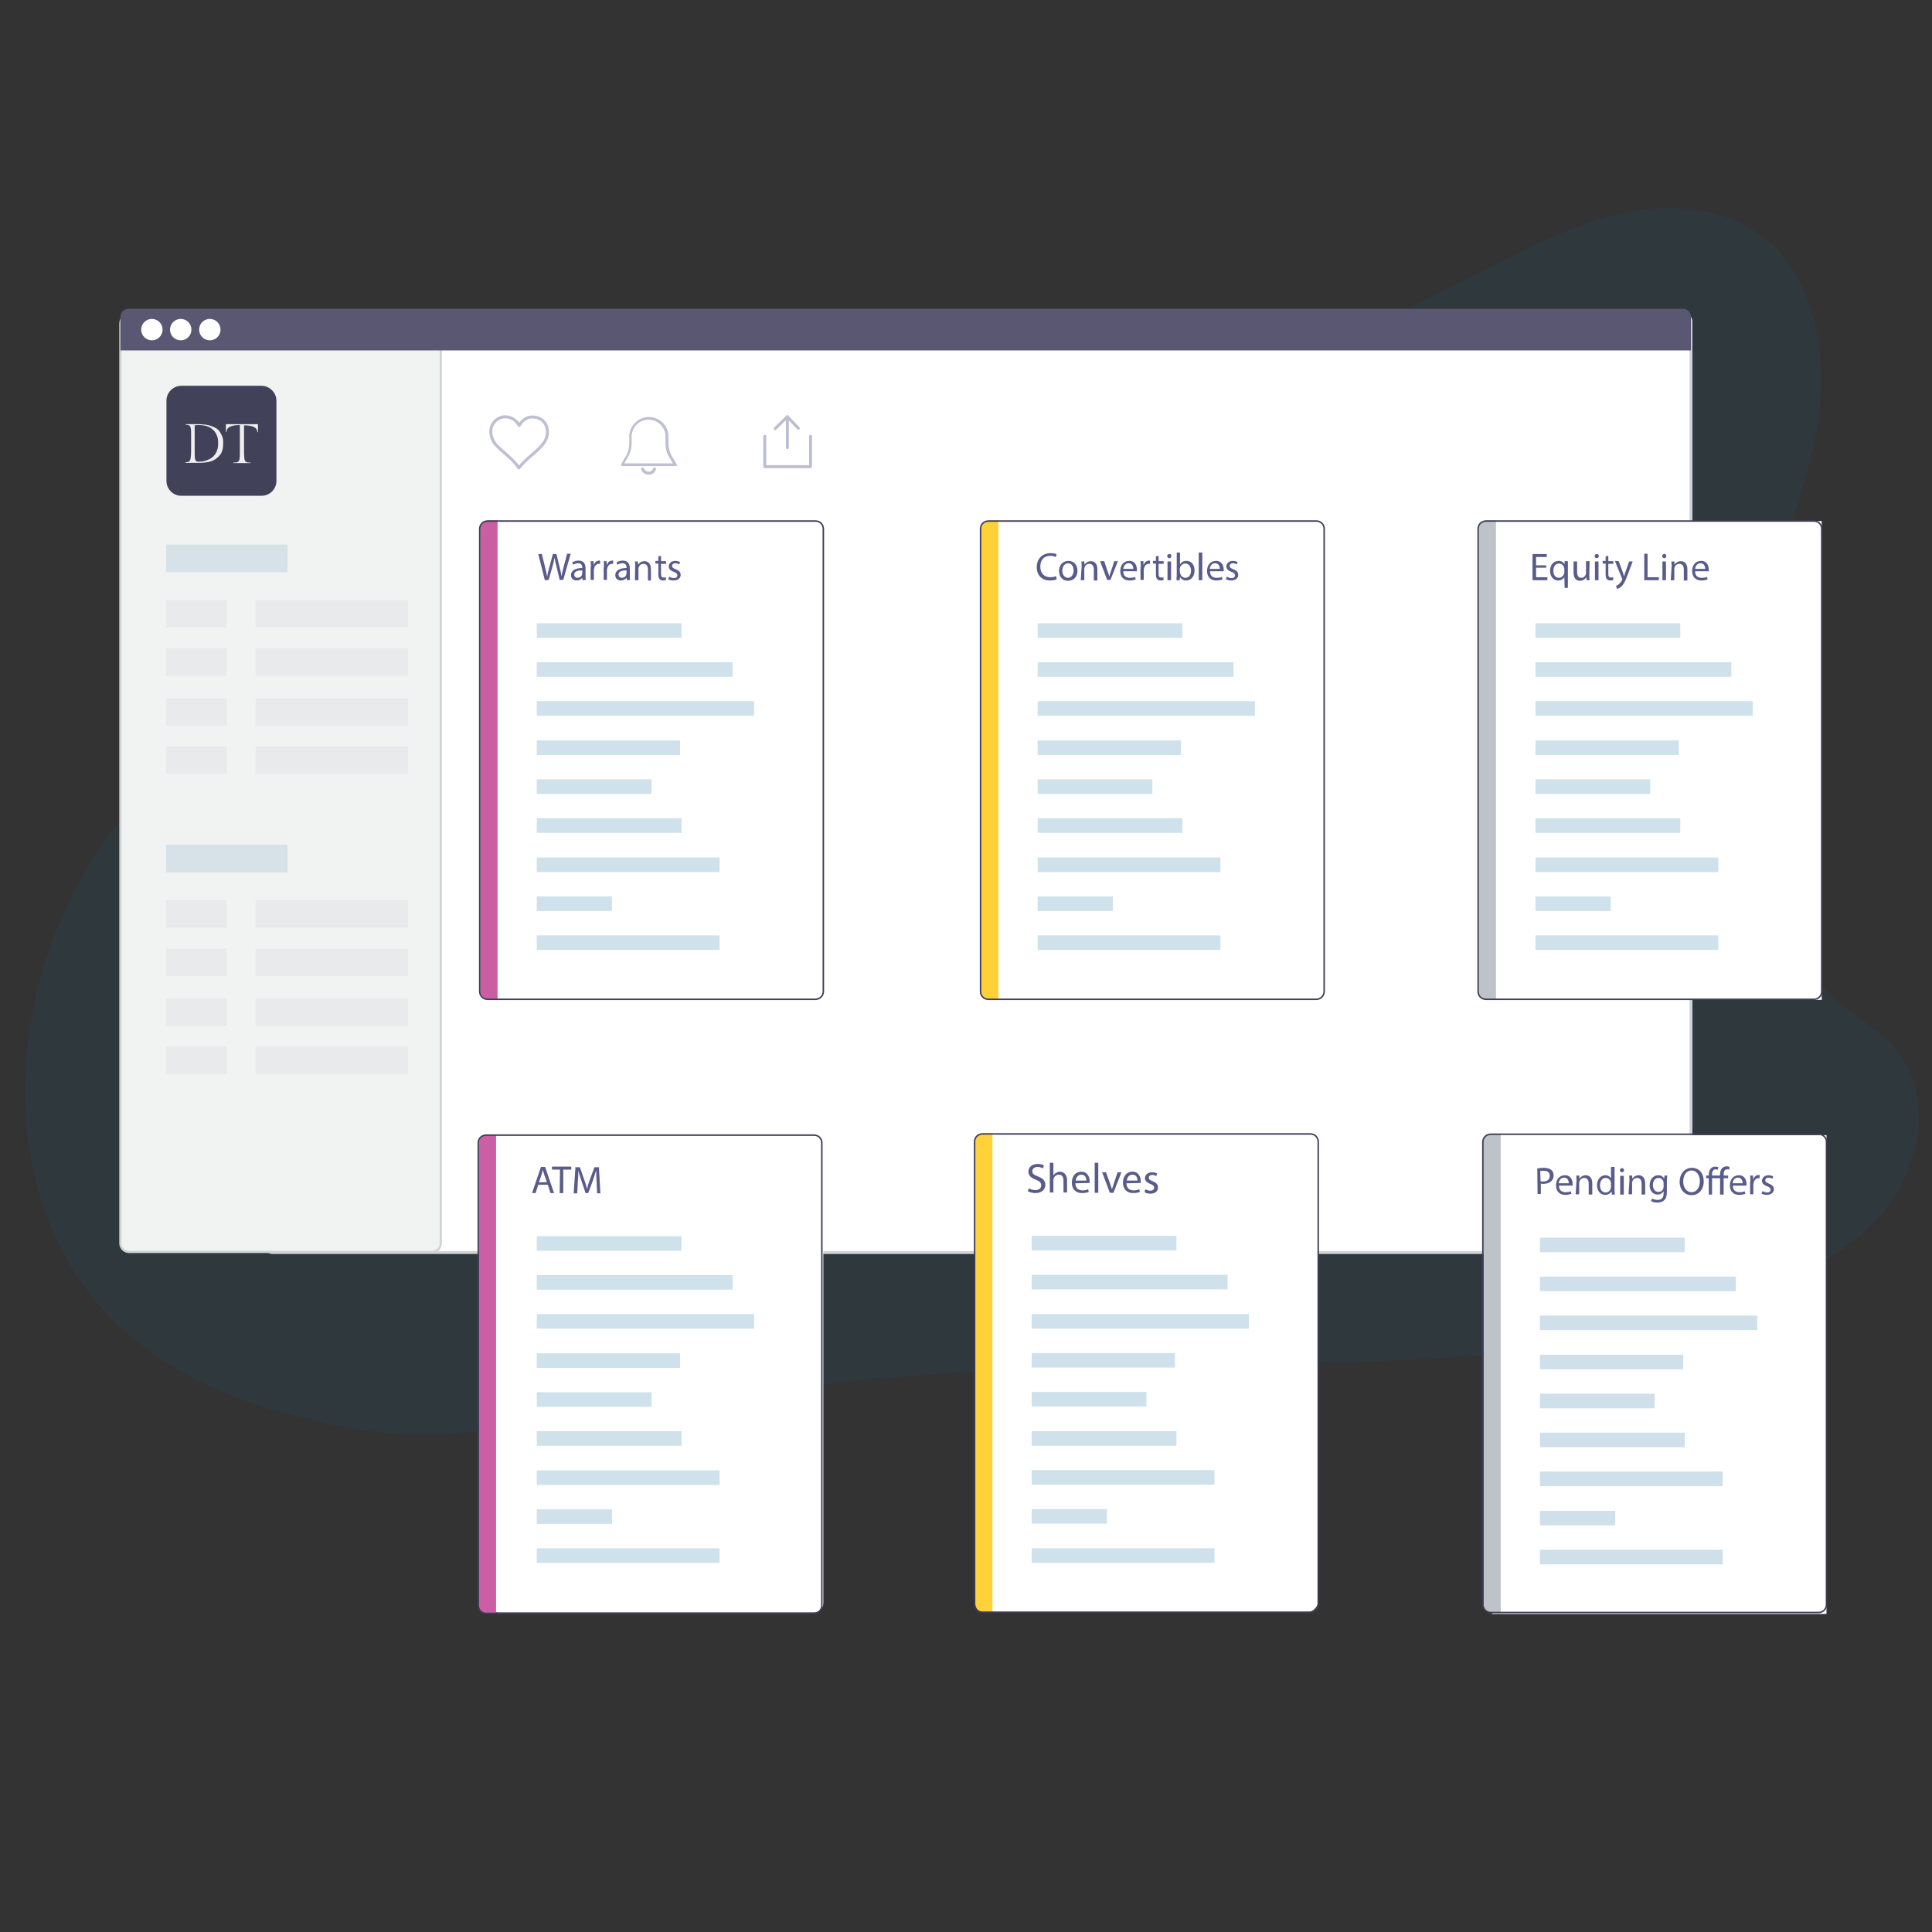 <?xml version="1.0" encoding="utf-8"?>
<!-- Generator: Adobe Illustrator 24.2.1, SVG Export Plug-In . SVG Version: 6.00 Build 0)  -->
<svg version="1.1" id="Layer_1" xmlns="http://www.w3.org/2000/svg" xmlns:xlink="http://www.w3.org/1999/xlink" x="0px" y="0px"
	 viewBox="0 0 650 650" style="enable-background:new 0 0 650 650;" xml:space="preserve">
<rect x="0" y="0" width="650" height="650" fill="#333333" stroke="none"/>
<style type="text/css">
	.st0{display:none;}
	.st1{display:inline;opacity:0.1;fill:#11679C;}
	.st2{display:inline;opacity:0.1;fill:#0D679C;enable-background:new    ;}
	.st3{display:inline;fill:#0D679C;}
	.st4{opacity:0.1;fill:#0D679C;enable-background:new    ;}
	.st5{fill:#0D679C;}
	.st6{display:inline;opacity:0.57;fill:#B3C9D8;enable-background:new    ;}
	.st7{display:inline;opacity:0.44;fill:#CED0E9;enable-background:new    ;}
	.st8{display:inline;opacity:0.46;fill:#CED0E9;enable-background:new    ;}
	.st9{fill:#FFFFFF;stroke:#D1D3D4;stroke-miterlimit:10;}
	.st10{fill:#F1F2F2;stroke:#D1D3D4;stroke-width:0.75;stroke-miterlimit:10;}
	.st11{fill:none;}
	.st12{opacity:0.12;fill:#11679C;enable-background:new    ;}
	.st13{opacity:0.24;}
	.st14{fill:#D1D3D4;}
	.st15{opacity:0.4;}
	
		.st16{opacity:0.98;fill:none;stroke:#595C8B;stroke-linecap:round;stroke-linejoin:round;stroke-miterlimit:10.762;enable-background:new    ;}
	.st17{opacity:0.98;enable-background:new    ;}
	.st18{fill:#595C8B;}
	.st19{fill:none;stroke:#595C8B;stroke-linecap:round;stroke-miterlimit:10;}
	.st20{fill:none;stroke:#595C8B;stroke-linecap:round;stroke-linejoin:round;stroke-miterlimit:10.762;}
	.st21{display:none;opacity:0.4;}
	.st22{display:inline;fill:none;stroke:#BCBEC0;stroke-miterlimit:10;}
	.st23{display:inline;fill:none;stroke:#BCBEC0;stroke-linecap:round;stroke-miterlimit:10;}
	.st24{fill:#5A5773;}
	.st25{fill:#FFFFFF;}
	.st26{display:none;fill:#C6C9D7;}
	.st27{display:none;fill:#B3C9D8;}
	.st28{fill:#CB5EA3;}
	.st29{fill:none;stroke:#403D56;stroke-width:0.5;stroke-miterlimit:10;}
	.st30{opacity:0.2;}
	.st31{fill:#0F679C;}
	.st32{fill:#FFD139;}
	.st33{fill:#BDC3C8;}
	.st34{fill:#CB5EA4;}
	.st35{fill:#FFD23A;}
	.st36{opacity:0.2;fill:#0F679C;enable-background:new    ;}
	.st37{display:inline;fill:#0F679C;}
	.st38{display:inline;fill:#403E56;}
	.st39{display:inline;fill:#10689C;}
	.st40{display:inline;opacity:0.4;fill:#10689C;enable-background:new    ;}
	.st41{opacity:0.73;fill:#010022;}
	.st42{fill:#EFEFEF;}
	.st43{fill:#11679C;}
</style>
<g id="Layer_2" class="st0">
	<path class="st1" d="M535.5,75.2c-192.4-70.6-466.6,128.1-504,299c-5.4,24.6-18.8,85.8,14.8,132.5c12,16.6,30.8,32.7,66.2,45.5
		c211.1,76.6,374-45,374-45c115.3-86.4,201-258.7,142-361C602.1,100.4,554.5,82.2,535.5,75.2z"/>
</g>
<g id="Layer_3" class="st0">
	<path class="st2" d="M577.9,440.2c19.6-7.3,39.9-15.1,54-30.5c14-15.4,19.3-40.8,5.9-56.7c-4.4-5.2-10.2-8.8-15.6-12.9
		c-26.9-20.6-42.1-55.3-39-89.1c2.4-26,21.8-76.9,27.2-102.4c5.4-25.5,1.8-56.3-19.9-70.7c-14.9-9.9-34.7-9.5-51.9-4.3
		s-32.8,14.6-49.1,22.1c-31.8,14.6-73.6,48.7-108.5,48.1c-48.1-0.9-95.7-16.7-143.5-10.6c-5.7,0.7-11.6,1.8-16.5,5
		c-8.6,5.6-12.3,16-17.1,25.1c-15.4,28.8-46.3,45.8-76.2,59.2c-57.3,25.7-81.4,47.4-83.9,50C8.7,310.2-6.1,383,27,430.9
		c25.1,36.3,68.6,45.1,88.1,49c31.1,6.3,49.5,1,104.1-6.5c41.9-5.8,82.9-11.5,133.3-13.2c59.5-2,98,0.4,162.2-5.7
		C516.9,454.3,544.5,452.6,577.9,440.2z"/>
	<path class="st3" d="M-35.1,521.2"/>
	<path class="st3" d="M-51.2,471.4"/>
	<path class="st3" d="M821.3,438.5"/>
	<path class="st3" d="M-61.1,541.9"/>
</g>
<g id="Layer_3_copy">
	<path class="st4" d="M577.9,440.2c19.6-7.3,39.9-15.1,54-30.5c14-15.4,19.3-40.8,5.9-56.7c-4.4-5.2-10.2-8.8-15.6-12.9
		c-26.9-20.6-42.1-55.3-39-89.1c2.4-26,21.8-76.9,27.2-102.4c5.4-25.5,1.8-56.3-19.9-70.7c-14.9-9.9-34.7-9.5-51.9-4.3
		s-32.8,14.6-49.1,22.1c-31.8,14.6-73.6,48.7-108.5,48.1c-48.1-0.9-95.7-16.7-143.5-10.6c-5.7,0.7-11.6,1.8-16.5,5
		c-8.6,5.6-12.3,16-17.1,25.1c-15.4,28.8-46.3,45.8-76.2,59.2c-57.3,25.7-81.4,47.4-83.9,50C8.7,310.2-6.1,383,27,430.9
		c25.1,36.3,68.6,45.1,88.1,49c31.1,6.3,49.5,1,104.1-6.5c41.9-5.8,82.9-11.5,133.3-13.2c59.5-2,98,0.4,162.2-5.7
		C516.9,454.3,544.5,452.6,577.9,440.2z"/>
	<path class="st5" d="M-35.1,521.2"/>
	<path class="st5" d="M-51.2,471.4"/>
	<path class="st5" d="M821.3,438.5"/>
	<path class="st5" d="M-61.1,541.9"/>
</g>
<g id="Layer_21" class="st0">
	<g>
		<circle class="st6" cx="397.1" cy="384.9" r="200.5"/>
		<circle class="st7" cx="458.2" cy="155" r="123.5"/>
		
			<ellipse transform="matrix(4.531443e-02 -0.999 0.999 4.531443e-02 -394.907 593.514)" class="st8" cx="113.1" cy="503.4" rx="48.6" ry="48.6"/>
	</g>
</g>
<g>
	<g id="Layer_22">
		<path class="st9" d="M91.6,106.1H567c1,0,1.9,0.9,1.9,1.9v311.5c0,1-0.9,1.9-1.9,1.9H91.6c-1,0-1.9-0.9-1.9-1.9V108
			C89.7,107,90.6,106.1,91.6,106.1z"/>
	</g>
	<g id="Website">
		<g id="side">
			<path class="st10" d="M145.4,421.2h-102c-1.6,0-2.9-1.3-2.9-2.9V108.8c0-1.6,1.3-2.9,2.9-2.9h102c1.6,0,2.9,1.3,2.9,2.9v309.6
				C148.2,420,146.9,421.2,145.4,421.2z"/>
		</g>
		<path id="base_1_" class="st11" d="M556.3,421.4H53.9c-7.4,0-13.4-6-13.4-13.4V122.7c0-7.4,6-13.4,13.4-13.4h502.4
			c7.4,0,13.4,6,13.4,13.4V408C569.7,415.4,563.7,421.4,556.3,421.4z"/>
		<rect x="55.9" y="183.2" class="st12" width="40.8" height="9.3"/>
		<g class="st13">
			<rect x="86" y="218.1" class="st14" width="51.3" height="9.3"/>
			<rect x="55.9" y="218.1" class="st14" width="20.4" height="9.3"/>
			<rect x="86" y="201.9" class="st14" width="51.3" height="9.3"/>
			<rect x="55.9" y="201.9" class="st14" width="20.4" height="9.3"/>
			<rect x="86" y="234.9" class="st14" width="51.3" height="9.3"/>
			<rect x="55.9" y="234.9" class="st14" width="20.4" height="9.3"/>
			<rect x="86" y="251.1" class="st14" width="51.3" height="9.3"/>
			<rect x="55.9" y="251.1" class="st14" width="20.4" height="9.3"/>
		</g>
		<rect x="55.9" y="284.2" class="st12" width="40.8" height="9.3"/>
		<g class="st13">
			<rect x="86" y="319.1" class="st14" width="51.3" height="9.3"/>
			<rect x="55.9" y="319.1" class="st14" width="20.4" height="9.3"/>
			<rect x="86" y="302.8" class="st14" width="51.3" height="9.3"/>
			<rect x="55.9" y="302.8" class="st14" width="20.4" height="9.3"/>
			<rect x="86" y="335.9" class="st14" width="51.3" height="9.3"/>
			<rect x="55.9" y="335.9" class="st14" width="20.4" height="9.3"/>
			<rect x="86" y="352" class="st14" width="51.3" height="9.3"/>
			<rect x="55.9" y="352" class="st14" width="20.4" height="9.3"/>
		</g>
		<g id="icons">
			<g id="layer1" transform="translate(-175.323,-1696.476)" class="st15">
				<path id="path3925-8" class="st16" d="M345.3,1836.7c-2.4,0-4.5,1.9-4.8,4.2c-0.3,2.1,0.6,4.2,2.1,5.7c2.4,2.4,5.4,4.4,7.3,7.3
					c0.4-0.4,0.8-1.1,1.3-1.5c2.2-2.4,5.1-4.2,7.1-6.9c1.5-2,1.7-5.1,0-7.1c-1.6-1.8-4.6-2.2-6.5-0.8c-0.7,0.5-1.3,1.2-1.8,2
					C349,1837.8,347.2,1836.7,345.3,1836.7L345.3,1836.7z"/>
			</g>
			<g class="st15">
				<g class="st17">
					<g>
						<path class="st18" d="M227.6,156.1l-1.6-2.7c-0.7-1.2-1.1-2.7-1.1-4.1v-2.4c0-3.7-3-6.6-6.6-6.6s-6.6,3-6.6,6.6v2.4
							c0,1.5-0.4,2.9-1.1,4.1l-1.6,2.7c-0.1,0.1-0.1,0.3,0,0.5c0.1,0.1,0.2,0.2,0.4,0.2h18c0.2,0,0.3-0.1,0.4-0.2
							C227.7,156.4,227.7,156.2,227.6,156.1z M210,155.9l1.2-2c0.8-1.4,1.3-3,1.3-4.6v-2.4c0-3.1,2.5-5.7,5.7-5.7
							c3.1,0,5.7,2.5,5.7,5.7v2.4c0,1.6,0.4,3.2,1.3,4.6l1.2,2H210L210,155.9z"/>
					</g>
				</g>
				<path class="st19" d="M216.2,157.8c0.3,0.8,1.1,1.4,2,1.4c0.9,0,1.7-0.5,2-1.4"/>
			</g>
			<g class="st15">
				<polyline class="st20" points="257.3,146.8 257.3,157 272.7,157 272.7,146.8 				"/>
				<g>
					<polyline class="st20" points="264.9,150.6 264.9,140.2 260.8,144.2 					"/>
					<line class="st20" x1="268.6" y1="144.1" x2="264.9" y2="140.2"/>
				</g>
			</g>
			<g class="st21">
				<circle class="st22" cx="512.4" cy="105.5" r="4.6"/>
				<line class="st23" x1="523.3" y1="114.7" x2="516.3" y2="108.8"/>
			</g>
			<g>
				<path class="st24" d="M566.2,103.9h-523c-1.5,0-2.7,1.2-2.7,2.7v11.3h528.4v-11.3C568.9,105.1,567.7,103.9,566.2,103.9
					L566.2,103.9z"/>
				<g id="_x38_3eb5f8b-b68b-4721-b047-6100bc74156f">
					<ellipse class="st25" cx="51.1" cy="110.9" rx="3.6" ry="3.6"/>
					<ellipse class="st25" cx="60.8" cy="110.9" rx="3.6" ry="3.6"/>
					<ellipse class="st25" cx="70.6" cy="110.9" rx="3.6" ry="3.6"/>
				</g>
			</g>
		</g>
	</g>
</g>
<g id="shadow">
	<rect x="70.3" y="354.3" class="st26" width="434.8" height="56.7"/>
	<rect x="137.5" y="358" class="st27" width="300.3" height="49.4"/>
</g>
<g>
	<g id="card_warrants">
		<g id="Layer_5">
			<path class="st25" d="M164.8,175.8h108.7c1,0,1.9,0.8,1.9,1.9V335c0,1-0.8,1.9-1.9,1.9H164.8c-1,0-1.9-0.8-1.9-1.9V177.7
				C162.9,176.7,163.8,175.8,164.8,175.8z"/>
			<path class="st28" d="M167.4,336.2h-3c-1.6,0-2.8-1.3-2.8-2.8V178.1c0-1.7,1.3-3,3-3h2.8L167.4,336.2L167.4,336.2z"/>
		</g>
		<path class="st29" d="M274.4,336.2H164c-1.5,0-2.6-1.2-2.6-2.6V177.9c0-1.5,1.2-2.6,2.6-2.6h110.4c1.5,0,2.6,1.2,2.6,2.6v155.7
			C277,335,275.8,336.2,274.4,336.2z"/>
		<g>
			<path class="st18" d="M183.3,195.2l-2.2-8.8h1.2l1.1,4.5c0.3,1.1,0.5,2.2,0.7,3.1h0c0.1-0.9,0.4-1.9,0.7-3.1l1.2-4.5h1.2l1.1,4.5
				c0.3,1.1,0.5,2.1,0.6,3h0c0.2-1,0.4-2,0.7-3.1l1.2-4.5h1.2l-2.5,8.8h-1.2l-1.1-4.6c-0.3-1.1-0.5-2-0.6-2.9h0
				c-0.2,0.9-0.4,1.8-0.7,2.9l-1.3,4.6L183.3,195.2L183.3,195.2z"/>
			<path class="st18" d="M196,195.2l-0.1-0.8h0c-0.4,0.5-1,0.9-1.9,0.9c-1.3,0-1.9-0.9-1.9-1.8c0-1.5,1.4-2.4,3.8-2.4V191
				c0-0.5-0.1-1.5-1.4-1.5c-0.6,0-1.2,0.2-1.7,0.5l-0.3-0.8c0.5-0.3,1.3-0.6,2.1-0.6c1.9,0,2.4,1.3,2.4,2.6v2.4c0,0.5,0,1.1,0.1,1.5
				L196,195.2L196,195.2z M195.9,191.9c-1.3,0-2.7,0.2-2.7,1.4c0,0.7,0.5,1.1,1.1,1.1c0.8,0,1.4-0.5,1.5-1.1c0-0.1,0.1-0.3,0.1-0.4
				L195.9,191.9L195.9,191.9z"/>
			<path class="st18" d="M198.8,190.8c0-0.7,0-1.4-0.1-2h1l0,1.2h0.1c0.3-0.9,1-1.4,1.8-1.4c0.1,0,0.2,0,0.3,0v1.1
				c-0.1,0-0.2,0-0.4,0c-0.8,0-1.4,0.6-1.6,1.5c0,0.2-0.1,0.3-0.1,0.5v3.4h-1.1V190.8z"/>
			<path class="st18" d="M203.2,190.8c0-0.7,0-1.4-0.1-2h1l0,1.2h0.1c0.3-0.9,1-1.4,1.8-1.4c0.1,0,0.2,0,0.3,0v1.1
				c-0.1,0-0.2,0-0.4,0c-0.8,0-1.4,0.6-1.6,1.5c0,0.2-0.1,0.3-0.1,0.5v3.4h-1.1V190.8z"/>
			<path class="st18" d="M210.9,195.2l-0.1-0.8h0c-0.4,0.5-1,0.9-1.9,0.9c-1.3,0-1.9-0.9-1.9-1.8c0-1.5,1.4-2.4,3.8-2.4V191
				c0-0.5-0.1-1.5-1.4-1.5c-0.6,0-1.2,0.2-1.7,0.5l-0.3-0.8c0.5-0.3,1.3-0.6,2.1-0.6c1.9,0,2.4,1.3,2.4,2.6v2.4c0,0.5,0,1.1,0.1,1.5
				L210.9,195.2L210.9,195.2z M210.8,191.9c-1.3,0-2.7,0.2-2.7,1.4c0,0.7,0.5,1.1,1.1,1.1c0.8,0,1.4-0.5,1.5-1.1
				c0-0.1,0.1-0.3,0.1-0.4L210.8,191.9L210.8,191.9z"/>
			<path class="st18" d="M213.7,190.6c0-0.7,0-1.2-0.1-1.7h1l0.1,1.1h0c0.3-0.6,1.1-1.2,2.1-1.2c0.9,0,2.2,0.5,2.2,2.7v3.8H218v-3.7
				c0-1-0.4-1.9-1.5-1.9c-0.8,0-1.4,0.5-1.6,1.2c-0.1,0.1-0.1,0.3-0.1,0.5v3.8h-1.2L213.7,190.6L213.7,190.6z"/>
			<path class="st18" d="M222.4,187v1.8h1.7v0.9h-1.7v3.4c0,0.8,0.2,1.2,0.9,1.2c0.3,0,0.5,0,0.7-0.1l0.1,0.9
				c-0.2,0.1-0.6,0.2-1,0.2c-0.5,0-1-0.2-1.2-0.5c-0.3-0.3-0.4-0.9-0.4-1.7v-3.5h-1v-0.9h1v-1.5L222.4,187z"/>
			<path class="st18" d="M225.2,194c0.3,0.2,0.9,0.5,1.5,0.5c0.8,0,1.2-0.4,1.2-0.9c0-0.5-0.3-0.9-1.2-1.2c-1.1-0.4-1.7-1-1.7-1.8
				c0-1,0.8-1.9,2.2-1.9c0.6,0,1.2,0.2,1.6,0.4l-0.3,0.8c-0.3-0.2-0.7-0.4-1.3-0.4c-0.7,0-1.1,0.4-1.1,0.9c0,0.5,0.4,0.8,1.2,1.1
				c1.1,0.4,1.7,1,1.7,1.9c0,1.1-0.9,1.9-2.4,1.9c-0.7,0-1.3-0.2-1.8-0.4L225.2,194z"/>
		</g>
		<g class="st30">
			<rect x="180.6" y="209.7" class="st31" width="48.7" height="4.9"/>
			<rect x="180.6" y="235.9" class="st31" width="73.1" height="4.9"/>
			<rect x="180.6" y="222.8" class="st31" width="65.9" height="4.9"/>
			<rect x="180.6" y="249.1" class="st31" width="48.2" height="4.9"/>
			<rect x="180.6" y="275.3" class="st31" width="48.7" height="4.9"/>
			<rect x="180.6" y="262.2" class="st31" width="38.6" height="4.9"/>
			<rect x="180.6" y="288.5" class="st31" width="61.5" height="4.9"/>
			<rect x="180.6" y="314.7" class="st31" width="61.5" height="4.9"/>
			<rect x="180.6" y="301.6" class="st31" width="25.3" height="4.9"/>
		</g>
	</g>
	<g id="Convertibles">
		<g id="white">
			<path class="st25" d="M336.1,175.3h106.2c1.7,0,3.1,1.4,3.1,3.1v154.8c0,1.7-1.4,3.1-3.1,3.1H336.1c-1.7,0-3.1-1.4-3.1-3.1V178.4
				C333,176.7,334.4,175.3,336.1,175.3z"/>
		</g>
		<g id="Layer_5_copy">
		</g>
		<g>
			<path class="st18" d="M355.5,194.9c-0.4,0.2-1.3,0.4-2.3,0.4c-2.5,0-4.4-1.6-4.4-4.5c0-2.8,1.9-4.7,4.6-4.7
				c1.1,0,1.8,0.2,2.1,0.4l-0.3,0.9c-0.4-0.2-1.1-0.4-1.8-0.4c-2.1,0-3.4,1.3-3.4,3.6c0,2.2,1.2,3.6,3.4,3.6c0.7,0,1.4-0.1,1.9-0.4
				L355.5,194.9z"/>
			<path class="st18" d="M362.5,192c0,2.4-1.6,3.4-3.2,3.4c-1.7,0-3-1.3-3-3.3c0-2.1,1.4-3.4,3.2-3.4
				C361.2,188.7,362.5,190,362.5,192z M357.4,192c0,1.4,0.8,2.4,1.9,2.4c1.1,0,1.9-1,1.9-2.5c0-1.1-0.5-2.4-1.9-2.4
				C358,189.6,357.4,190.8,357.4,192z"/>
			<path class="st18" d="M363.9,190.6c0-0.7,0-1.2-0.1-1.7h1l0.1,1.1h0c0.3-0.6,1.1-1.2,2.1-1.2c0.9,0,2.2,0.5,2.2,2.7v3.8h-1.2
				v-3.7c0-1-0.4-1.9-1.5-1.9c-0.8,0-1.4,0.5-1.6,1.2c-0.1,0.1-0.1,0.3-0.1,0.5v3.8h-1.2L363.9,190.6L363.9,190.6z"/>
			<path class="st18" d="M371.5,188.8l1.2,3.6c0.2,0.6,0.4,1.1,0.5,1.6h0c0.1-0.5,0.3-1.1,0.5-1.6l1.2-3.6h1.2l-2.5,6.3h-1.1
				l-2.4-6.3H371.5z"/>
			<path class="st18" d="M377.9,192.2c0,1.6,1,2.2,2.2,2.2c0.8,0,1.3-0.1,1.8-0.3l0.2,0.8c-0.4,0.2-1.1,0.4-2.1,0.4
				c-2,0-3.1-1.3-3.1-3.2s1.1-3.4,3-3.4c2.1,0,2.6,1.8,2.6,3c0,0.2,0,0.4,0,0.5L377.9,192.2L377.9,192.2z M381.3,191.4
				c0-0.7-0.3-1.9-1.6-1.9c-1.2,0-1.7,1.1-1.8,1.9H381.3z"/>
			<path class="st18" d="M383.8,190.8c0-0.7,0-1.4-0.1-2h1l0,1.2h0.1c0.3-0.9,1-1.4,1.8-1.4c0.1,0,0.2,0,0.3,0v1.1
				c-0.1,0-0.2,0-0.4,0c-0.8,0-1.4,0.6-1.6,1.5c0,0.2-0.1,0.3-0.1,0.5v3.4h-1.1V190.8z"/>
			<path class="st18" d="M389.8,187v1.8h1.7v0.9h-1.7v3.4c0,0.8,0.2,1.2,0.9,1.2c0.3,0,0.5,0,0.7-0.1l0.1,0.9
				c-0.2,0.1-0.6,0.2-1,0.2c-0.5,0-1-0.2-1.2-0.5c-0.3-0.3-0.4-0.9-0.4-1.7v-3.5h-1v-0.9h1v-1.5L389.8,187z"/>
			<path class="st18" d="M394.1,187.1c0,0.4-0.3,0.7-0.7,0.7c-0.4,0-0.7-0.3-0.7-0.7c0-0.4,0.3-0.7,0.7-0.7
				C393.8,186.3,394.1,186.6,394.1,187.1z M392.8,195.2v-6.3h1.2v6.3H392.8z"/>
			<path class="st18" d="M395.8,195.2c0-0.4,0.1-1.1,0.1-1.6v-7.7h1.1v4h0c0.4-0.7,1.1-1.2,2.2-1.2c1.6,0,2.7,1.3,2.7,3.2
				c0,2.3-1.4,3.4-2.8,3.4c-0.9,0-1.7-0.4-2.1-1.2h0l-0.1,1.1H395.8z M397,192.6c0,0.1,0,0.3,0.1,0.4c0.2,0.8,0.9,1.4,1.7,1.4
				c1.2,0,1.9-1,1.9-2.4c0-1.3-0.7-2.4-1.9-2.4c-0.8,0-1.5,0.5-1.8,1.4c0,0.1-0.1,0.3-0.1,0.5L397,192.6L397,192.6z"/>
			<path class="st18" d="M403.3,185.9h1.2v9.3h-1.2V185.9z"/>
			<path class="st18" d="M407.1,192.2c0,1.6,1,2.2,2.2,2.2c0.8,0,1.3-0.1,1.8-0.3l0.2,0.8c-0.4,0.2-1.1,0.4-2.1,0.4
				c-2,0-3.1-1.3-3.1-3.2s1.1-3.4,3-3.4c2.1,0,2.6,1.8,2.6,3c0,0.2,0,0.4,0,0.5L407.1,192.2L407.1,192.2z M410.4,191.4
				c0-0.7-0.3-1.9-1.6-1.9c-1.2,0-1.7,1.1-1.8,1.9H410.4z"/>
			<path class="st18" d="M412.8,194c0.3,0.2,0.9,0.5,1.5,0.5c0.8,0,1.2-0.4,1.2-0.9c0-0.5-0.3-0.9-1.2-1.2c-1.1-0.4-1.7-1-1.7-1.8
				c0-1,0.8-1.9,2.2-1.9c0.6,0,1.2,0.2,1.6,0.4l-0.3,0.8c-0.3-0.2-0.7-0.4-1.3-0.4c-0.7,0-1.1,0.4-1.1,0.9c0,0.5,0.4,0.8,1.2,1.1
				c1.1,0.4,1.7,1,1.7,1.9c0,1.1-0.9,1.9-2.4,1.9c-0.7,0-1.3-0.2-1.8-0.4L412.8,194z"/>
		</g>
		<g class="st30">
			<rect x="349.1" y="209.7" class="st31" width="48.7" height="4.9"/>
			<rect x="349.1" y="235.9" class="st31" width="73.1" height="4.9"/>
			<rect x="349.1" y="222.8" class="st31" width="65.9" height="4.9"/>
			<rect x="349.1" y="249.1" class="st31" width="48.2" height="4.9"/>
			<rect x="349.1" y="275.3" class="st31" width="48.7" height="4.9"/>
			<rect x="349.1" y="262.2" class="st31" width="38.6" height="4.9"/>
			<rect x="349.1" y="288.5" class="st31" width="61.5" height="4.9"/>
			<rect x="349.1" y="314.7" class="st31" width="61.5" height="4.9"/>
			<rect x="349.1" y="301.6" class="st31" width="25.3" height="4.9"/>
		</g>
		<g>
			<path class="st32" d="M335.9,336.2h-3c-1.6,0-2.8-1.3-2.8-2.8V178.1c0-1.7,1.3-3,3-3h2.8L335.9,336.2L335.9,336.2z"/>
			<path class="st29" d="M442.9,336.2H332.5c-1.5,0-2.6-1.2-2.6-2.6V177.9c0-1.5,1.2-2.6,2.6-2.6h110.4c1.5,0,2.6,1.2,2.6,2.6v155.7
				C445.5,335,444.3,336.2,442.9,336.2z"/>
		</g>
	</g>
	<g id="Equity_Line">
		<g id="white_copy">
			<rect x="500.4" y="175.3" class="st25" width="112.5" height="161.1"/>
		</g>
		<g id="Layer_5_copy_2">
		</g>
		<g>
			<path class="st18" d="M520.2,191h-3.4v3.2h3.8v1h-5v-8.8h4.8v1h-3.6v2.8h3.4V191z"/>
			<path class="st18" d="M526.3,194.2L526.3,194.2c-0.4,0.6-1.1,1.1-2.1,1.1c-1.5,0-2.7-1.3-2.7-3.2c0-2.4,1.5-3.4,2.9-3.4
				c1,0,1.6,0.5,2,1.1h0l0-1h1.1c0,0.5,0,1.1,0,1.8v7.2h-1.1L526.3,194.2L526.3,194.2z M526.3,191.4c0-0.2,0-0.3-0.1-0.5
				c-0.2-0.7-0.8-1.3-1.7-1.3c-1.2,0-1.9,1-1.9,2.4c0,1.3,0.6,2.4,1.9,2.4c0.7,0,1.4-0.5,1.7-1.3c0.1-0.2,0.1-0.4,0.1-0.5
				L526.3,191.4L526.3,191.4z"/>
			<path class="st18" d="M534.7,193.5c0,0.7,0,1.2,0.1,1.7h-1l-0.1-1h0c-0.3,0.5-1,1.2-2.1,1.2c-1,0-2.2-0.5-2.2-2.8v-3.7h1.2v3.5
				c0,1.2,0.4,2,1.4,2c0.8,0,1.3-0.5,1.5-1.1c0.1-0.2,0.1-0.4,0.1-0.6v-3.9h1.2L534.7,193.5L534.7,193.5z"/>
			<path class="st18" d="M537.9,187.1c0,0.4-0.3,0.7-0.7,0.7c-0.4,0-0.7-0.3-0.7-0.7c0-0.4,0.3-0.7,0.7-0.7
				C537.6,186.3,537.9,186.6,537.9,187.1z M536.6,195.2v-6.3h1.2v6.3H536.6z"/>
			<path class="st18" d="M541.1,187v1.8h1.7v0.9h-1.7v3.4c0,0.8,0.2,1.2,0.9,1.2c0.3,0,0.5,0,0.7-0.1l0.1,0.9
				c-0.2,0.1-0.6,0.2-1,0.2c-0.5,0-1-0.2-1.2-0.5c-0.3-0.3-0.4-0.9-0.4-1.7v-3.5h-1v-0.9h1v-1.5L541.1,187z"/>
			<path class="st18" d="M544.6,188.8l1.4,3.8c0.1,0.4,0.3,0.9,0.4,1.3h0c0.1-0.4,0.3-0.9,0.4-1.3l1.3-3.7h1.2l-1.7,4.5
				c-0.8,2.2-1.4,3.3-2.2,4c-0.6,0.5-1.1,0.7-1.4,0.7l-0.3-1c0.3-0.1,0.7-0.3,1-0.6c0.3-0.3,0.7-0.7,1-1.3c0.1-0.1,0.1-0.2,0.1-0.3
				c0-0.1,0-0.2-0.1-0.3l-2.4-5.9L544.6,188.8L544.6,188.8z"/>
			<path class="st18" d="M553.2,186.3h1.1v7.9h3.8v1h-4.9L553.2,186.3L553.2,186.3z"/>
			<path class="st18" d="M560.6,187.1c0,0.4-0.3,0.7-0.7,0.7c-0.4,0-0.7-0.3-0.7-0.7c0-0.4,0.3-0.7,0.7-0.7
				C560.3,186.3,560.6,186.6,560.6,187.1z M559.3,195.2v-6.3h1.2v6.3H559.3z"/>
			<path class="st18" d="M562.4,190.6c0-0.7,0-1.2-0.1-1.7h1l0.1,1.1h0c0.3-0.6,1.1-1.2,2.1-1.2c0.9,0,2.2,0.5,2.2,2.7v3.8h-1.2
				v-3.7c0-1-0.4-1.9-1.5-1.9c-0.8,0-1.4,0.5-1.6,1.2c-0.1,0.1-0.1,0.3-0.1,0.5v3.8h-1.2L562.4,190.6L562.4,190.6z"/>
			<path class="st18" d="M570.3,192.2c0,1.6,1,2.2,2.2,2.2c0.8,0,1.3-0.1,1.8-0.3l0.2,0.8c-0.4,0.2-1.1,0.4-2.1,0.4
				c-2,0-3.1-1.3-3.1-3.2s1.1-3.4,3-3.4c2.1,0,2.6,1.8,2.6,3c0,0.2,0,0.4,0,0.5L570.3,192.2L570.3,192.2z M573.7,191.4
				c0-0.7-0.3-1.9-1.6-1.9c-1.2,0-1.7,1.1-1.8,1.9H573.7z"/>
		</g>
		<g class="st30">
			<rect x="516.6" y="209.7" class="st31" width="48.7" height="4.9"/>
			<rect x="516.6" y="235.9" class="st31" width="73.1" height="4.9"/>
			<rect x="516.6" y="222.8" class="st31" width="65.9" height="4.9"/>
			<rect x="516.6" y="249.1" class="st31" width="48.2" height="4.9"/>
			<rect x="516.6" y="275.3" class="st31" width="48.7" height="4.9"/>
			<rect x="516.6" y="262.2" class="st31" width="38.6" height="4.9"/>
			<rect x="516.6" y="288.5" class="st31" width="61.5" height="4.9"/>
			<rect x="516.6" y="314.7" class="st31" width="61.5" height="4.9"/>
			<rect x="516.6" y="301.6" class="st31" width="25.3" height="4.9"/>
		</g>
		<path class="st33" d="M503.3,336.2h-3c-1.6,0-2.8-1.3-2.8-2.8V178.1c0-1.7,1.3-3,3-3h2.8L503.3,336.2L503.3,336.2z"/>
		<path class="st29" d="M610.3,336.2H499.9c-1.5,0-2.6-1.2-2.6-2.6V177.9c0-1.5,1.2-2.6,2.6-2.6h110.4c1.5,0,2.6,1.2,2.6,2.6v155.7
			C612.9,335,611.8,336.2,610.3,336.2z"/>
	</g>
	<g id="ATM">
		<g id="white_copy_2">
			<path class="st25" d="M167.6,381.5h106.3c1.7,0,3.1,1.4,3.1,3.1v154.8c0,1.7-1.4,3.1-3.1,3.1H167.6c-1.7,0-3.1-1.4-3.1-3.1V384.6
				C164.5,382.9,165.9,381.5,167.6,381.5z"/>
			<path class="st34" d="M166.9,542.8h-3c-1.6,0-2.8-1.3-2.8-2.8V384.7c0-1.7,1.3-3,3-3h2.8L166.9,542.8L166.9,542.8z"/>
			<path class="st29" d="M273.9,542.8H163.5c-1.5,0-2.6-1.2-2.6-2.6V384.5c0-1.5,1.2-2.6,2.6-2.6h110.4c1.5,0,2.6,1.2,2.6,2.6v155.7
				C276.5,541.6,275.3,542.8,273.9,542.8z"/>
		</g>
		<g id="Layer_5_copy_3">
		</g>
		<g>
			<path class="st18" d="M181.1,398.6l-0.9,2.8H179l3-8.8h1.4l3,8.8h-1.2l-0.9-2.8H181.1z M184,397.7l-0.9-2.5
				c-0.2-0.6-0.3-1.1-0.5-1.6h0c-0.1,0.5-0.3,1.1-0.4,1.6l-0.9,2.6L184,397.7L184,397.7z"/>
			<path class="st18" d="M188.4,393.5h-2.7v-1h6.5v1h-2.7v7.9h-1.2L188.4,393.5L188.4,393.5z"/>
			<path class="st18" d="M200.7,397.5c-0.1-1.2-0.1-2.7-0.1-3.8h0c-0.3,1-0.7,2.1-1.1,3.4l-1.6,4.3H197l-1.4-4.2
				c-0.4-1.2-0.8-2.4-1-3.4h0c0,1.1-0.1,2.6-0.2,3.9l-0.2,3.8H193l0.6-8.8h1.5l1.5,4.3c0.4,1.1,0.7,2.1,0.9,3h0
				c0.2-0.9,0.5-1.9,0.9-3l1.6-4.3h1.5l0.5,8.8h-1.1L200.7,397.5z"/>
		</g>
		<g class="st30">
			<rect x="180.6" y="415.9" class="st31" width="48.7" height="4.9"/>
			<rect x="180.6" y="442.1" class="st31" width="73.1" height="4.9"/>
			<rect x="180.6" y="429" class="st31" width="65.9" height="4.9"/>
			<rect x="180.6" y="455.3" class="st31" width="48.2" height="4.9"/>
			<rect x="180.6" y="481.5" class="st31" width="48.7" height="4.9"/>
			<rect x="180.6" y="468.4" class="st31" width="38.6" height="4.9"/>
			<rect x="180.6" y="494.7" class="st31" width="61.5" height="4.9"/>
			<rect x="180.6" y="520.9" class="st31" width="61.5" height="4.9"/>
			<rect x="180.6" y="507.8" class="st31" width="25.3" height="4.9"/>
		</g>
	</g>
	<g id="Shelves">
		<g id="white_copy_3">
			<path class="st25" d="M334.8,381.3h104.8c2.1,0,3.9,1.7,3.9,3.9v153.3c0,2.1-1.7,3.9-3.9,3.9H334.8c-2.1,0-3.9-1.7-3.9-3.9V385.2
				C331,383.1,332.7,381.3,334.8,381.3z"/>
			<path class="st35" d="M333.9,542.4h-3c-1.6,0-2.8-1.3-2.8-2.8V384.3c0-1.7,1.3-3,3-3h2.8L333.9,542.4L333.9,542.4z"/>
			<path class="st29" d="M440.9,542.4H330.5c-1.5,0-2.6-1.2-2.6-2.6V384.1c0-1.5,1.2-2.6,2.6-2.6h110.4c1.5,0,2.6,1.2,2.6,2.6v155.7
				C443.5,541.2,442.3,542.4,440.9,542.4z"/>
		</g>
		<g id="Layer_5_copy_4">
		</g>
		<g>
			<path class="st18" d="M346.1,399.8c0.6,0.3,1.4,0.6,2.2,0.6c1.3,0,2-0.7,2-1.6c0-0.9-0.5-1.4-1.8-1.9c-1.6-0.6-2.5-1.4-2.5-2.7
				c0-1.5,1.2-2.6,3.1-2.6c1,0,1.7,0.2,2.1,0.5l-0.3,1c-0.3-0.2-1-0.5-1.8-0.5c-1.3,0-1.8,0.8-1.8,1.4c0,0.9,0.6,1.3,1.9,1.8
				c1.6,0.6,2.5,1.4,2.5,2.8c0,1.5-1.1,2.8-3.4,2.8c-0.9,0-1.9-0.3-2.5-0.6L346.1,399.8z"/>
			<path class="st18" d="M353.2,391.2h1.2v4.3h0c0.2-0.4,0.5-0.7,0.9-0.9c0.4-0.2,0.8-0.4,1.3-0.4c0.9,0,2.4,0.6,2.4,2.9v4.1h-1.2
				v-4c0-1.1-0.4-2-1.6-2c-0.8,0-1.5,0.6-1.7,1.2c-0.1,0.2-0.1,0.4-0.1,0.6v4.2h-1.2L353.2,391.2L353.2,391.2z"/>
			<path class="st18" d="M361.8,398.1c0,1.7,1.1,2.4,2.4,2.4c0.9,0,1.4-0.2,1.9-0.4l0.2,0.9c-0.4,0.2-1.2,0.4-2.3,0.4
				c-2.1,0-3.4-1.4-3.4-3.5c0-2.1,1.2-3.7,3.2-3.7c2.2,0,2.8,2,2.8,3.2c0,0.3,0,0.5,0,0.6L361.8,398.1L361.8,398.1z M365.5,397.2
				c0-0.8-0.3-2-1.7-2c-1.3,0-1.8,1.2-1.9,2H365.5z"/>
			<path class="st18" d="M368.3,391.2h1.2v10.1h-1.2V391.2z"/>
			<path class="st18" d="M372.1,394.4l1.4,3.9c0.2,0.6,0.4,1.2,0.6,1.8h0c0.2-0.6,0.4-1.1,0.6-1.8l1.3-3.9h1.3l-2.7,6.9h-1.2
				l-2.6-6.9H372.1z"/>
			<path class="st18" d="M379,398.1c0,1.7,1.1,2.4,2.4,2.4c0.9,0,1.4-0.2,1.9-0.4l0.2,0.9c-0.4,0.2-1.2,0.4-2.3,0.4
				c-2.1,0-3.4-1.4-3.4-3.5c0-2.1,1.2-3.7,3.2-3.7c2.2,0,2.8,2,2.8,3.2c0,0.3,0,0.5,0,0.6L379,398.1L379,398.1z M382.7,397.2
				c0-0.8-0.3-2-1.7-2c-1.3,0-1.8,1.2-1.9,2H382.7z"/>
			<path class="st18" d="M385.3,400.1c0.4,0.2,1,0.5,1.7,0.5c0.9,0,1.3-0.5,1.3-1c0-0.6-0.4-0.9-1.3-1.3c-1.2-0.4-1.8-1.1-1.8-1.9
				c0-1.1,0.9-2,2.4-2c0.7,0,1.3,0.2,1.7,0.4l-0.3,0.9c-0.3-0.2-0.8-0.4-1.4-0.4c-0.7,0-1.1,0.4-1.1,0.9c0,0.6,0.4,0.8,1.3,1.2
				c1.2,0.5,1.8,1.1,1.8,2.1c0,1.2-0.9,2.1-2.6,2.1c-0.8,0-1.5-0.2-1.9-0.5L385.3,400.1z"/>
		</g>
		<g class="st30">
			<rect x="347.1" y="415.8" class="st31" width="48.7" height="4.9"/>
			<rect x="347.1" y="442.1" class="st31" width="73.1" height="4.9"/>
			<rect x="347.1" y="428.9" class="st31" width="65.9" height="4.9"/>
			<rect x="347.1" y="455.2" class="st31" width="48.2" height="4.9"/>
			<rect x="347.1" y="481.5" class="st31" width="48.7" height="4.9"/>
			<rect x="347.1" y="468.3" class="st31" width="38.6" height="4.9"/>
			<rect x="347.1" y="494.6" class="st31" width="61.5" height="4.9"/>
			<rect x="347.1" y="520.9" class="st31" width="61.5" height="4.9"/>
			<rect x="347.1" y="507.7" class="st31" width="25.3" height="4.9"/>
		</g>
	</g>
	<g id="Pending_Offers">
		<g id="white_copy_4">
			<rect x="502" y="381.9" class="st25" width="112.5" height="161.1"/>
		</g>
		<g id="Layer_5_copy_5">
		</g>
		<g>
			<path class="st18" d="M517.2,393.1c0.5-0.1,1.3-0.2,2.2-0.2c1.1,0,2,0.3,2.5,0.7c0.5,0.4,0.8,1.1,0.8,1.8c0,0.8-0.2,1.4-0.7,1.9
				c-0.6,0.6-1.6,1-2.7,1c-0.3,0-0.7,0-0.9-0.1v3.5h-1.1L517.2,393.1L517.2,393.1z M518.3,397.4c0.3,0.1,0.6,0.1,0.9,0.1
				c1.4,0,2.2-0.7,2.2-1.9c0-1.2-0.8-1.7-2.1-1.7c-0.5,0-0.9,0-1.1,0.1L518.3,397.4L518.3,397.4z"/>
			<path class="st18" d="M524.5,398.9c0,1.6,1,2.2,2.2,2.2c0.8,0,1.3-0.1,1.8-0.3l0.2,0.8c-0.4,0.2-1.1,0.4-2.1,0.4
				c-2,0-3.1-1.3-3.1-3.2c0-1.9,1.1-3.4,3-3.4c2.1,0,2.6,1.8,2.6,3c0,0.2,0,0.4,0,0.5L524.5,398.9L524.5,398.9z M527.8,398.1
				c0-0.7-0.3-1.9-1.6-1.9c-1.2,0-1.7,1.1-1.8,1.9H527.8z"/>
			<path class="st18" d="M530.4,397.2c0-0.7,0-1.2-0.1-1.7h1l0.1,1.1h0c0.3-0.6,1.1-1.2,2.1-1.2c0.9,0,2.2,0.5,2.2,2.7v3.8h-1.2
				v-3.7c0-1-0.4-1.9-1.5-1.9c-0.8,0-1.4,0.5-1.6,1.2c-0.1,0.1-0.1,0.3-0.1,0.5v3.8h-1.2L530.4,397.2L530.4,397.2z"/>
			<path class="st18" d="M543.2,392.6v7.7c0,0.6,0,1.2,0.1,1.6h-1l-0.1-1.1h0c-0.4,0.7-1.1,1.2-2.2,1.2c-1.5,0-2.7-1.3-2.7-3.2
				c0-2.1,1.3-3.4,2.8-3.4c1,0,1.6,0.5,1.9,1h0v-3.8H543.2z M542,398.1c0-0.1,0-0.3-0.1-0.5c-0.2-0.7-0.8-1.3-1.7-1.3
				c-1.2,0-1.9,1.1-1.9,2.5c0,1.3,0.6,2.4,1.9,2.4c0.8,0,1.5-0.5,1.7-1.4c0-0.2,0.1-0.3,0.1-0.5V398.1z"/>
			<path class="st18" d="M546.4,393.7c0,0.4-0.3,0.7-0.7,0.7c-0.4,0-0.7-0.3-0.7-0.7c0-0.4,0.3-0.7,0.7-0.7
				C546.1,393,546.4,393.3,546.4,393.7z M545.1,401.9v-6.3h1.2v6.3H545.1z"/>
			<path class="st18" d="M548.2,397.2c0-0.7,0-1.2-0.1-1.7h1l0.1,1.1h0c0.3-0.6,1.1-1.2,2.1-1.2c0.9,0,2.2,0.5,2.2,2.7v3.8h-1.2
				v-3.7c0-1-0.4-1.9-1.5-1.9c-0.8,0-1.4,0.5-1.6,1.2c-0.1,0.1-0.1,0.3-0.1,0.5v3.8h-1.2L548.2,397.2L548.2,397.2z"/>
			<path class="st18" d="M560.9,395.5c0,0.5-0.1,1-0.1,1.7v3.7c0,1.5-0.3,2.4-0.9,2.9c-0.6,0.6-1.5,0.8-2.3,0.8
				c-0.8,0-1.6-0.2-2.1-0.5l0.3-0.9c0.4,0.3,1.1,0.5,1.9,0.5c1.2,0,2-0.6,2-2.2v-0.7h0c-0.4,0.6-1,1.1-2,1.1c-1.6,0-2.7-1.3-2.7-3.1
				c0-2.2,1.4-3.4,2.9-3.4c1.1,0,1.7,0.6,2,1.1h0l0.1-1L560.9,395.5L560.9,395.5z M559.7,398c0-0.2,0-0.4-0.1-0.5
				c-0.2-0.7-0.8-1.2-1.6-1.2c-1.1,0-1.9,0.9-1.9,2.4c0,1.2,0.6,2.3,1.9,2.3c0.7,0,1.4-0.4,1.6-1.2c0.1-0.2,0.1-0.4,0.1-0.6
				L559.7,398L559.7,398z"/>
			<path class="st18" d="M573.2,397.4c0,3-1.8,4.7-4.1,4.7c-2.3,0-4-1.8-4-4.5c0-2.8,1.8-4.7,4.1-4.7
				C571.6,392.9,573.2,394.7,573.2,397.4z M566.3,397.5c0,1.9,1,3.6,2.8,3.6c1.8,0,2.8-1.7,2.8-3.7c0-1.8-0.9-3.6-2.8-3.6
				C567.2,393.8,566.3,395.6,566.3,397.5z"/>
			<path class="st18" d="M578.7,401.9v-5.5h-2.7v5.5h-1.1v-5.5h-0.9v-0.9h0.9v-0.2c0-0.9,0.2-1.7,0.7-2.2c0.4-0.4,0.9-0.6,1.6-0.6
				c0.4,0,0.7,0.1,0.9,0.2l-0.2,0.9c-0.2-0.1-0.4-0.2-0.7-0.2c-0.9,0-1.2,0.8-1.2,1.8v0.3h2.7v-0.3c0-0.9,0.2-1.7,0.7-2.2
				c0.4-0.4,1-0.6,1.5-0.6c0.4,0,0.8,0.1,1,0.2l-0.1,0.9c-0.2-0.1-0.4-0.1-0.7-0.1c-1,0-1.2,0.9-1.2,1.8v0.3h1.5v0.9h-1.5v5.5
				L578.7,401.9L578.7,401.9z"/>
			<path class="st18" d="M583,398.9c0,1.6,1,2.2,2.2,2.2c0.8,0,1.3-0.1,1.8-0.3l0.2,0.8c-0.4,0.2-1.1,0.4-2.1,0.4
				c-2,0-3.1-1.3-3.1-3.2c0-1.9,1.1-3.4,3-3.4c2.1,0,2.6,1.8,2.6,3c0,0.2,0,0.4,0,0.5L583,398.9L583,398.9z M586.3,398.1
				c0-0.7-0.3-1.9-1.6-1.9c-1.2,0-1.7,1.1-1.8,1.9H586.3z"/>
			<path class="st18" d="M588.9,397.5c0-0.7,0-1.4-0.1-2h1l0,1.2h0.1c0.3-0.9,1-1.4,1.8-1.4c0.1,0,0.2,0,0.3,0v1.1
				c-0.1,0-0.2,0-0.4,0c-0.8,0-1.4,0.6-1.6,1.5c0,0.2-0.1,0.3-0.1,0.5v3.4h-1.1V397.5z"/>
			<path class="st18" d="M593,400.7c0.3,0.2,0.9,0.5,1.5,0.5c0.8,0,1.2-0.4,1.2-0.9c0-0.5-0.3-0.9-1.2-1.2c-1.1-0.4-1.7-1-1.7-1.8
				c0-1,0.8-1.9,2.2-1.9c0.6,0,1.2,0.2,1.6,0.4l-0.3,0.8c-0.3-0.2-0.7-0.4-1.3-0.4c-0.7,0-1.1,0.4-1.1,0.9c0,0.5,0.4,0.8,1.2,1.1
				c1.1,0.4,1.7,1,1.7,1.9c0,1.1-0.9,1.9-2.4,1.9c-0.7,0-1.3-0.2-1.8-0.4L593,400.7z"/>
		</g>
		<rect x="518.1" y="416.4" class="st36" width="48.7" height="4.9"/>
		<rect x="518.1" y="442.6" class="st36" width="73.1" height="4.9"/>
		<rect x="518.1" y="429.5" class="st36" width="65.9" height="4.9"/>
		<rect x="518.1" y="455.8" class="st36" width="48.2" height="4.9"/>
		<rect x="518.1" y="482" class="st36" width="48.7" height="4.9"/>
		<rect x="518.1" y="468.9" class="st36" width="38.6" height="4.9"/>
		<rect x="518.1" y="495.1" class="st36" width="61.5" height="4.9"/>
		<rect x="518.1" y="521.4" class="st36" width="61.5" height="4.9"/>
		<rect x="518.1" y="508.3" class="st36" width="25.3" height="4.9"/>
		<path class="st33" d="M504.9,542.5h-3c-1.6,0-2.8-1.3-2.8-2.8V384.4c0-1.7,1.3-3,3-3h2.8L504.9,542.5L504.9,542.5z"/>
		<path class="st29" d="M611.9,542.5H501.5c-1.5,0-2.6-1.2-2.6-2.6V384.2c0-1.5,1.2-2.6,2.6-2.6h110.4c1.5,0,2.6,1.2,2.6,2.6v155.7
			C614.5,541.3,613.3,542.5,611.9,542.5z"/>
	</g>
</g>
<g id="Foreground">
	<g class="st0">
		<path class="st37" d="M118.4,488.5c0.5,17.9,3.5,35.6,8.9,52.7c0.1,0.4,0.3,0.8,0.4,1.2h33.2c0-0.3-0.1-0.8-0.1-1.2
			c-2.2-25.5-15-180.4,0.3-206.9C159.8,336.5,115.8,407.7,118.4,488.5z"/>
		<path class="st37" d="M123.7,541.2c0.3,0.4,0.6,0.8,0.9,1.2h24.9c-0.2-0.3-0.4-0.7-0.7-1.2c-4.1-7.4-16.3-29.6-27.6-52.7
			c-12.2-24.7-23.3-50.4-22.4-59.7C98.5,430.9,90.1,494.8,123.7,541.2z"/>
	</g>
	<g class="st0">
		<path class="st38" d="M88.7,616.4c-0.2-0.4-5.6-9.4-7.5-28.2c-1.7-17.2-0.6-46.2,14.4-86.7c28.5-76.7-6.6-138.5-6.9-139.1l1.7-1
			c0.1,0.2,9.1,15.9,14.5,41c7.1,33.3,4.5,67.9-7.4,99.8C69,578.8,90.2,615,90.4,615.3L88.7,616.4z"/>
		<circle class="st39" cx="79.7" cy="344.9" r="13"/>
		<circle class="st38" cx="118.5" cy="392.9" r="13"/>
		<circle class="st39" cx="90.5" cy="424.9" r="13"/>
		<circle class="st39" cx="124.5" cy="451.9" r="13"/>
		<circle class="st38" cx="80.5" cy="493.9" r="13"/>
		<path class="st38" d="M96.5,616.9c0,0-13-32,26-56L96.5,616.9z"/>
		<path class="st38" d="M80.6,616.3c0,0-5.9-34-51.7-33.7L80.6,616.3z"/>
	</g>
	<g class="st0">
		<circle class="st40" cx="154.9" cy="410.5" r="17"/>
		<path class="st38" d="M103.4,541.2c0.6-17.3,2.4-34.5,5.5-51.5c6.7-36.4,17.9-60.3,33.2-71.1l0.9,1.3
			c-35.8,25.1-38,120.3-38.1,121.3"/>
		<path class="st38" d="M122.8,540.9c0-1.7,1-42.3,17-53.5l0.9,1.3c-15.3,10.8-16.3,51.8-16.3,52.2"/>
		<circle class="st39" cx="151.8" cy="412.3" r="7.8"/>
		<circle class="st39" cx="148" cy="479.1" r="7.8"/>
		<path class="st39" d="M120.8,424.8c1.5,9.3-2.3,17.7-2.3,17.7s-6.2-6.8-7.6-16.1s2.3-17.7,2.3-17.7S119.3,415.4,120.8,424.8z"/>
		<path class="st38" d="M146.1,447.3c-8.9,3.1-17.8,0.8-17.8,0.8s5.6-7.2,14.5-10.3s17.8-0.8,17.8-0.8S155,444.3,146.1,447.3z"/>
		<path class="st38" d="M146.4,506.5c-4,1.3-8.3,1.5-12.5,0.5c5.4-6.8,14.2-9.9,22.6-7.8C153.9,502.6,150.4,505.1,146.4,506.5z"/>
	</g>
	<g class="st0">
		<path class="st38" d="M153.7,473.1c-2.6,9.6-11.4,15.5-11.4,15.5s-4.7-9.6-2.1-19.1c2.6-9.6,11.4-15.5,11.4-15.5
			S156.3,463.6,153.7,473.1z"/>
		<path class="st38" d="M133.6,523.2c4.9,8.6,2.9,19,2.9,19s-10.1-3.5-15-12.1s-2.9-19-2.9-19S128.7,514.6,133.6,523.2z"/>
		<path class="st38" d="M128.5,411.9c4.9,8.6,2.9,19,2.9,19s-10.1-3.5-15-12.1s-2.9-19-2.9-19S123.5,403.3,128.5,411.9z"/>
		<path class="st38" d="M136.4,543.1l-0.3-1.1l0.1,0.6l-0.1-0.5c0,0,4-1,7-6.4c3.9-7.1,6.4-22.1-4.3-53.3
			c-9.8-28.7-8.6-50.9-5.9-64.4c2.9-14.7,8.1-22.5,8.3-22.8l0.9,0.6c-0.1,0.1-5.3,8-8.1,22.5c-2.6,13.4-3.8,35.3,5.9,63.7
			c10.8,31.6,8.2,47,4.1,54.3C140.8,542,136.6,543,136.4,543.1z"/>
		
			<ellipse transform="matrix(7.088905e-02 -0.998 0.998 7.088905e-02 -262.708 508.619)" class="st39" cx="141.7" cy="395.3" rx="14.3" ry="14.3"/>
	</g>
</g>
<g>
	<path class="st41" d="M88,129.8H61c-2.8,0-5,2.3-5,5v27c0,2.8,2.3,5,5,5h27c2.8,0,5-2.3,5-5v-27C93,132.1,90.7,129.8,88,129.8z"/>
	<g>
		<path class="st42" d="M66.2,142.7c2.1,0,3.8,0.2,4.8,0.6c0.5,0.2,1,0.4,1.6,0.7c0.5,0.3,1,0.7,1.3,1.2c0.3,0.4,0.6,1,0.9,1.7
			s0.3,1.5,0.3,2.3s-0.1,1.6-0.3,2.3s-0.5,1.3-0.9,1.7c-0.3,0.4-0.8,0.8-1.3,1.2c-0.5,0.3-1,0.6-1.4,0.7c-0.4,0.2-0.9,0.3-1.5,0.4
			c-0.7,0.1-1.5,0.2-2.3,0.2h-5l0-0.2c0.6,0,1.1-0.1,1.4-0.4c0.3-0.3,0.5-1.5,0.5-3.6v-4.6c0-1.3,0-2.2-0.1-2.7
			c-0.1-0.5-0.2-0.8-0.3-0.9c-0.3-0.2-0.7-0.4-1.4-0.4l0-0.2L66.2,142.7L66.2,142.7z M66.3,155.3c0.2,0,0.5,0,0.9,0
			c0.5,0,1,0,1.5-0.2c0.6-0.1,1.1-0.3,1.7-0.6c0.6-0.3,1.1-0.6,1.5-1.1c0.4-0.4,0.8-1,1.1-1.8c0.3-0.7,0.4-1.6,0.4-2.5
			s-0.1-1.8-0.4-2.5c-0.3-0.7-0.6-1.3-1.1-1.8c-0.4-0.4-0.9-0.8-1.5-1.1c-1-0.5-2.2-0.7-3.4-0.7c-0.6,0-1,0-1.5,0.1v8.6
			c0,1.3,0,2.2,0.1,2.7C65.8,154.9,66,155.2,66.3,155.3z"/>
		<path class="st42" d="M76,142.7h10.8v2.7l-0.2,0c0-1.5-1.5-2.3-4.5-2.3v8.5c0,1.8,0.1,3,0.3,3.4c0.1,0.2,0.2,0.3,0.4,0.4
			c0.2,0.1,0.4,0.2,0.6,0.2c0.2,0,0.5,0,0.9,0l0,0.2h-5.8l0-0.2c0.4,0,0.7,0,0.9,0c0.2,0,0.4-0.1,0.6-0.2s0.3-0.3,0.4-0.4
			c0.1-0.1,0.2-0.4,0.2-0.7c0.1-0.4,0.1-1.3,0.1-2.6V143c-3,0-4.5,0.8-4.5,2.3l-0.2,0V142.7z"/>
	</g>
</g>
<path class="st43" d="M1044.2,519.5"/>
<path class="st43" d="M797.5,876.5"/>
<path class="st43" d="M452.8,701.8"/>
<path class="st43" d="M963,341.8"/>
</svg>
